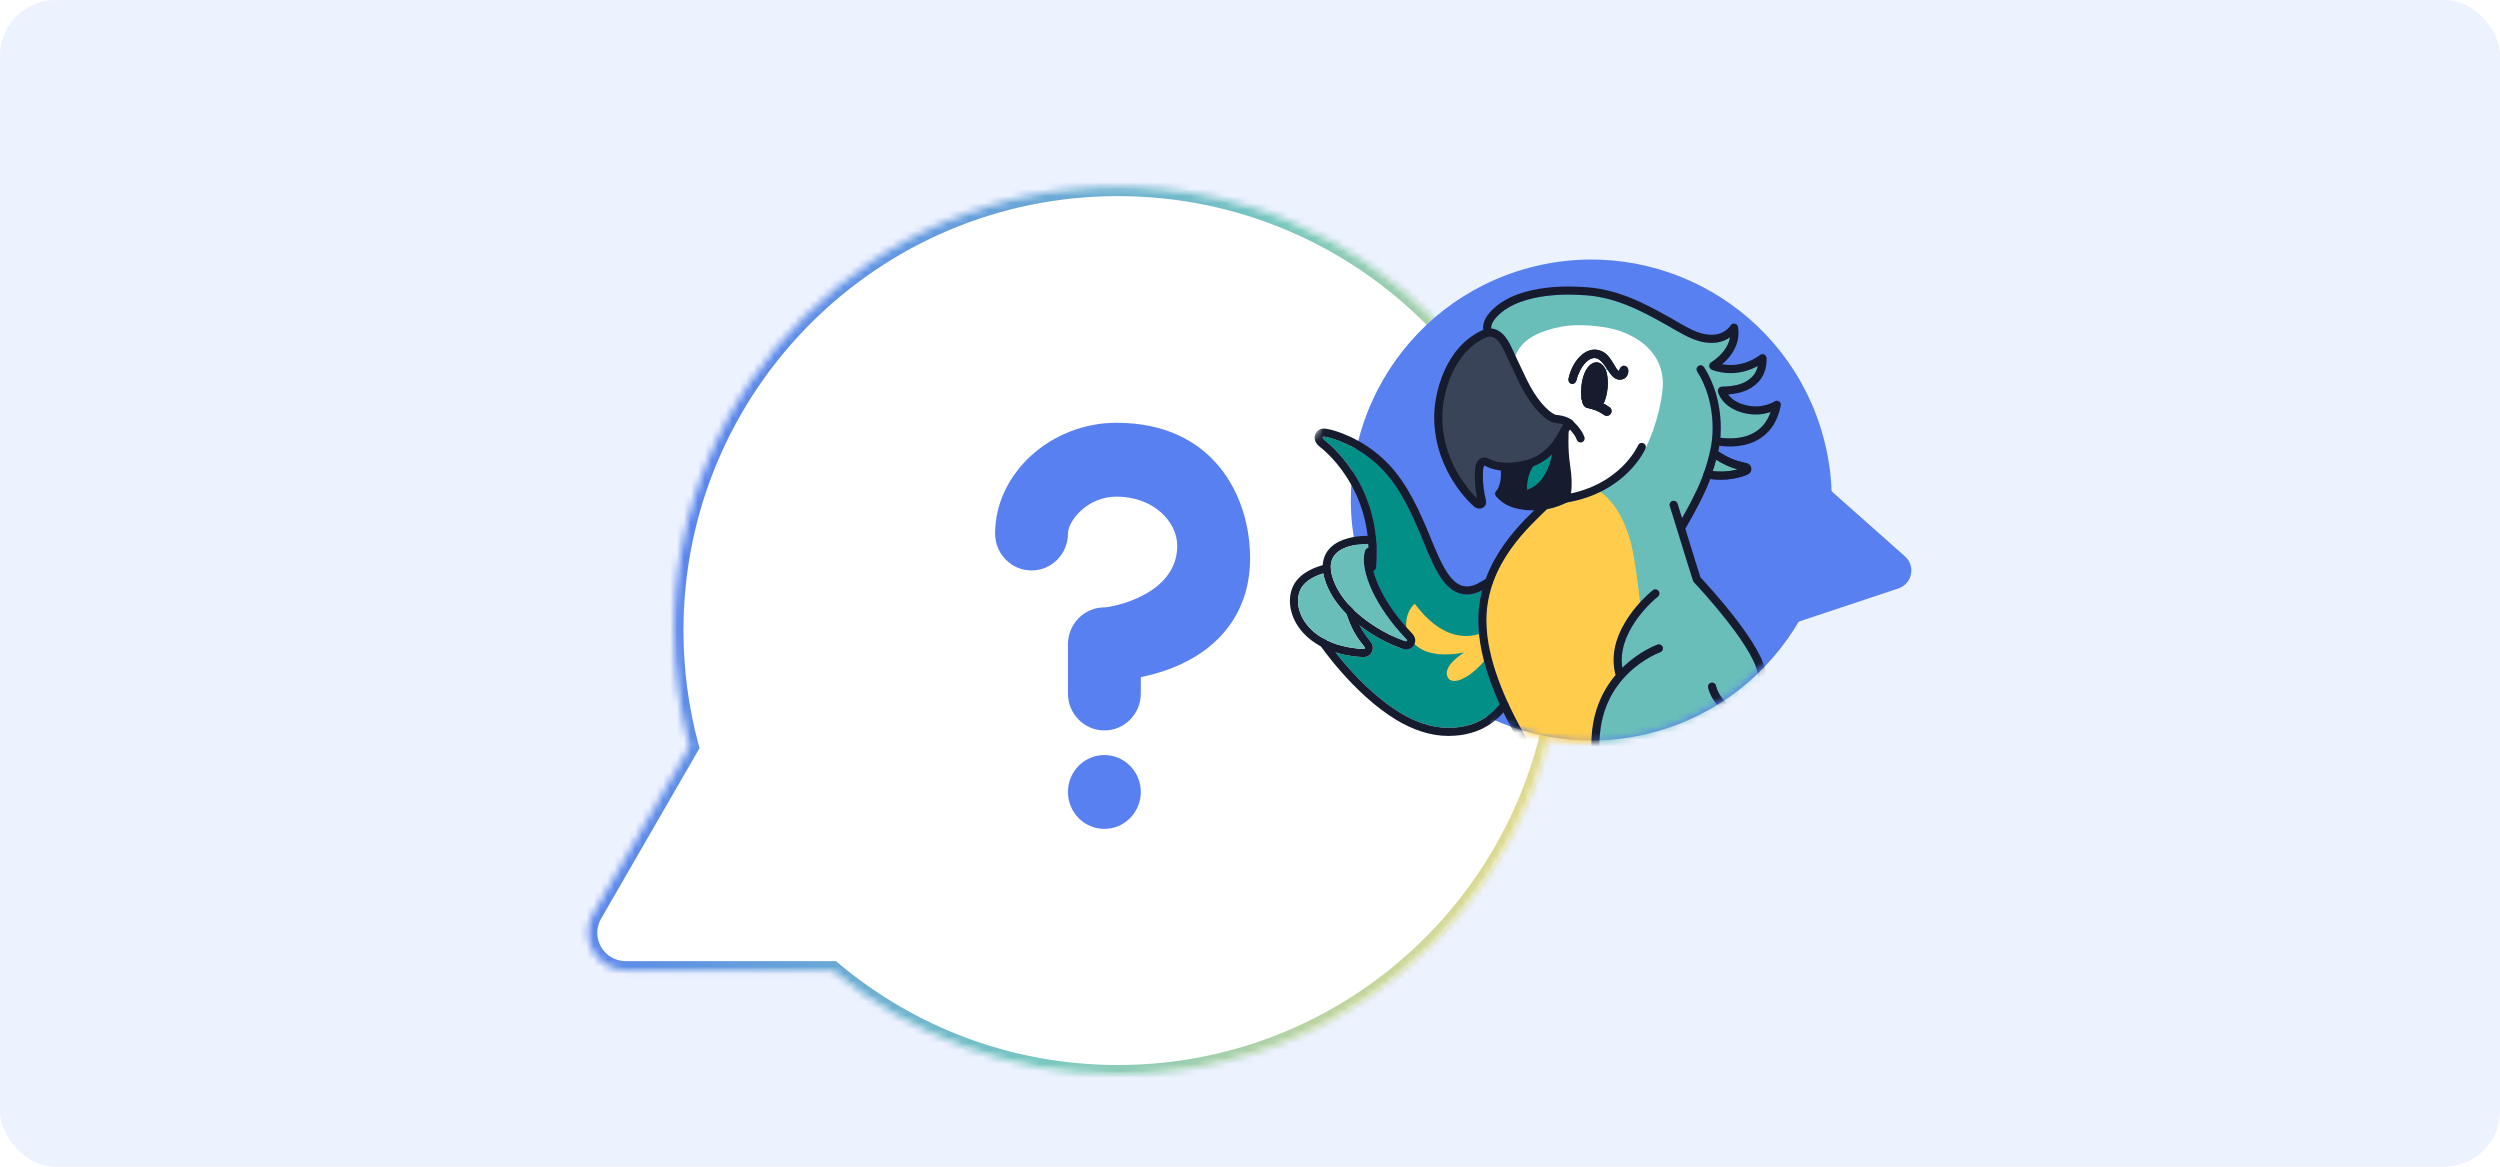 <svg width="360" height="168" viewBox="0 0 360 168" fill="none" xmlns="http://www.w3.org/2000/svg">
<rect width="360" height="168" rx="8" fill="#EDF2FF"/>
<g filter="url(#filter0_d_2613_37001)">
<mask id="path-2-inside-1_2613_37001" fill="white">
<path d="M160.977 24.16C196.278 24.16 224.896 52.778 224.896 88.08C224.896 123.382 196.278 152 160.977 152C145.328 152 130.993 146.376 119.882 137.04H90.094C85.906 137.04 83.289 132.506 85.383 128.88L99.272 104.823C97.827 99.487 97.056 93.873 97.056 88.08C97.056 52.778 125.675 24.16 160.977 24.16Z"/>
</mask>
<path d="M160.977 24.16C196.278 24.16 224.896 52.778 224.896 88.08C224.896 123.382 196.278 152 160.977 152C145.328 152 130.993 146.376 119.882 137.04H90.094C85.906 137.04 83.289 132.506 85.383 128.88L99.272 104.823C97.827 99.487 97.056 93.873 97.056 88.08C97.056 52.778 125.675 24.16 160.977 24.16Z" fill="white"/>
<path d="M160.977 24.16L160.977 22.8H160.977V24.16ZM224.896 88.08H226.256H224.896ZM160.977 152V153.36H160.977L160.977 152ZM119.882 137.04L120.757 135.999L120.377 135.68H119.882V137.04ZM90.094 137.04L90.094 138.4H90.094V137.04ZM85.383 128.88L86.561 129.56L86.561 129.56L85.383 128.88ZM99.272 104.823L100.449 105.503L100.732 105.013L100.584 104.468L99.272 104.823ZM97.056 88.08H95.696H97.056ZM160.977 24.16L160.977 25.52C195.527 25.52 223.536 53.529 223.536 88.08H224.896H226.256C226.256 52.027 197.029 22.8 160.977 22.8L160.977 24.16ZM224.896 88.08H223.536C223.536 122.631 195.527 150.64 160.977 150.64L160.977 152L160.977 153.36C197.03 153.36 226.256 124.133 226.256 88.08H224.896ZM160.977 152V150.64C145.66 150.64 131.632 145.137 120.757 135.999L119.882 137.04L119.007 138.081C130.354 147.615 144.996 153.36 160.977 153.36V152ZM119.882 137.04V135.68H90.094V137.04V138.4H119.882V137.04ZM90.094 137.04L90.094 135.68C86.953 135.68 84.99 132.28 86.561 129.56L85.383 128.88L84.205 128.2C81.588 132.733 84.859 138.399 90.094 138.4L90.094 137.04ZM85.383 128.88L86.561 129.56L100.449 105.503L99.272 104.823L98.094 104.143L84.205 128.2L85.383 128.88ZM99.272 104.823L100.584 104.468C99.171 99.246 98.416 93.752 98.416 88.08H97.056H95.696C95.696 93.995 96.483 99.727 97.959 105.178L99.272 104.823ZM97.056 88.08H98.416C98.416 53.529 126.426 25.52 160.977 25.52V24.16V22.8C124.923 22.8 95.696 52.027 95.696 88.08H97.056Z" fill="url(#paint0_linear_2613_37001)" mask="url(#path-2-inside-1_2613_37001)"/>
<path d="M159.032 102.463C156.135 102.463 153.786 100.083 153.786 97.147V90.058C153.786 87.122 156.135 84.742 159.032 84.742C160.086 84.731 169.523 82.97 169.523 75.881C169.523 72.337 166.026 68.793 160.781 68.793C156.512 68.793 153.786 72.337 153.786 74.109C153.786 77.046 151.438 79.425 148.541 79.425C145.643 79.425 143.295 77.046 143.295 74.109C143.295 65.465 151.303 58.16 160.781 58.16C174.769 58.16 180.015 68.761 180.015 77.653C180.015 84.999 176.033 90.613 168.801 93.461C167.228 94.083 165.671 94.501 164.278 94.784V97.147C164.278 100.083 161.929 102.463 159.032 102.463Z" fill="#5880F1"/>
<path d="M159.029 116.64C161.927 116.64 164.275 114.26 164.275 111.324C164.275 108.387 161.927 106.007 159.029 106.007C156.132 106.007 153.784 108.387 153.784 111.324C153.784 114.26 156.132 116.64 159.029 116.64Z" fill="#5880F1"/>
</g>
<circle cx="229.148" cy="72.004" r="34.622" transform="rotate(-105 229.148 72.004)" fill="#5880F1"/>
<mask id="mask0_2613_37001" style="mask-type:alpha" maskUnits="userSpaceOnUse" x="183" y="37" width="81" height="75">
<path d="M219.78 38.561C238.25 33.612 257.235 44.573 262.184 63.043C267.133 81.512 256.172 100.497 237.702 105.446C229.297 107.698 222.825 107.267 215.578 103.721C215.578 103.721 210.559 114.277 207.418 110.521C205.541 108.276 197.816 111.21 196.538 108.481C195.685 106.658 184.157 92.132 183.618 90.121C181.843 83.495 185.766 72.407 187.698 66.32C191.151 55.44 207.936 41.734 219.78 38.561Z" fill="#5880F1"/>
</mask>
<g mask="url(#mask0_2613_37001)">
<path d="M228.342 118.164L228.737 118.756C228.964 119.097 229.213 119.466 229.483 119.86C229.536 119.935 229.585 120.008 229.636 120.081C230.003 120.616 230.375 121.148 230.742 121.667L231.156 122.246C231.207 122.318 231.261 122.392 231.314 122.465L231.712 123.015C231.849 123.202 231.987 123.392 232.128 123.584C232.627 124.259 233.137 124.938 233.647 125.604C233.691 125.662 233.735 125.721 233.782 125.781C233.914 125.953 234.052 126.13 234.19 126.309C234.29 126.438 234.394 126.57 234.497 126.702L234.864 127.168C234.971 127.303 235.078 127.437 235.186 127.574L235.244 127.645C235.371 127.804 235.5 127.964 235.63 128.126C235.714 128.231 235.802 128.34 235.891 128.447C236.076 128.675 236.265 128.907 236.458 129.138C236.515 129.209 236.578 129.285 236.642 129.363C236.703 129.438 236.764 129.512 236.825 129.584C237.111 129.925 237.396 130.265 237.68 130.599L237.693 130.614C237.821 130.765 237.948 130.914 238.076 131.062L238.077 131.065L238.117 131.11C238.397 131.434 238.674 131.753 238.95 132.065C239.059 132.189 239.167 132.312 239.274 132.431C239.354 132.522 239.434 132.611 239.514 132.702C239.676 132.882 239.835 133.06 239.996 133.237C240.114 133.367 240.233 133.499 240.354 133.629L240.471 133.759C240.552 133.847 240.633 133.936 240.714 134.022C240.909 134.235 241.11 134.449 241.31 134.662L241.324 134.677C241.41 134.769 241.499 134.864 241.59 134.958C241.759 135.138 241.933 135.32 242.107 135.5L242.202 135.598C242.286 135.685 242.37 135.772 242.453 135.857C242.566 135.973 242.682 136.093 242.799 136.212C243.052 136.47 243.308 136.728 243.562 136.981C243.66 137.08 243.759 137.177 243.859 137.276C244.163 137.577 244.486 137.892 244.819 138.21C244.926 138.316 245.039 138.422 245.151 138.527L245.229 138.603C245.313 138.682 245.397 138.761 245.48 138.839L245.604 138.955C245.672 139.019 245.739 139.082 245.807 139.145C246.023 139.347 246.241 139.546 246.458 139.743C246.474 139.76 246.584 139.859 246.584 139.859C246.7 139.964 246.808 140.063 246.916 140.158C247.01 140.244 247.108 140.329 247.203 140.414C247.262 140.468 247.325 140.524 247.389 140.579C247.714 140.865 248.051 141.158 248.388 141.447C248.629 141.654 248.87 141.856 249.109 142.054C249.5 142.38 249.904 142.709 250.345 143.06C250.52 143.199 250.693 143.335 250.863 143.468C250.951 143.537 251.038 143.604 251.124 143.67L251.2 143.73C251.262 143.778 251.323 143.824 251.383 143.87C251.509 143.965 251.637 144.062 251.764 144.158C251.892 144.254 252.02 144.35 252.147 144.444C252.804 144.931 253.47 145.406 254.13 145.854C254.178 145.888 254.236 145.928 254.296 145.968L254.351 146.005C254.431 146.059 254.51 146.111 254.589 146.164C254.825 146.32 255.057 146.472 255.287 146.62C255.352 146.662 255.421 146.707 255.491 146.751C255.607 146.827 255.73 146.903 255.851 146.979L255.886 147C255.947 147.041 256.018 147.085 256.091 147.129C256.211 147.204 256.34 147.283 256.467 147.361C256.593 147.438 256.717 147.511 256.841 147.586C256.973 147.666 257.106 147.744 257.238 147.82C257.343 147.882 257.456 147.947 257.568 148.012L257.601 148.031C257.789 148.138 257.971 148.241 258.149 148.339C258.149 148.339 258.387 148.47 258.485 148.523C258.751 148.667 259.008 148.803 259.26 148.933L260.549 149.597L260.206 148.188C260.201 148.166 260.141 147.933 260.141 147.933C258.048 140.337 255.132 131.894 250.074 121.065L249.825 120.554" stroke="#161C2E" stroke-width="1.167" stroke-linecap="round" stroke-linejoin="round"/>
<path d="M214.549 48.294C214.458 48.294 214.27 48.325 214.135 48.354L214.119 48.357L214.104 48.364C211.83 49.313 210.079 51.157 208.894 53.828C207.885 56.099 207.525 58.509 207.525 60.012C207.525 66.558 211.445 70.788 212.604 71.896L213.004 72.278L212.889 71.737C212.597 70.368 212.494 69.003 212.583 67.673L212.586 67.627C212.587 67.613 212.586 67.604 212.587 67.597L212.588 67.585L212.59 67.572V67.555C212.643 66.817 212.903 66.449 213.157 66.259C213.418 66.065 213.703 66.038 213.837 66.038C213.974 66.038 214.085 66.089 214.292 66.19C214.602 66.341 215.176 66.622 216.107 66.745C217.037 66.867 218.315 66.83 220.033 66.362C222.219 65.767 223.588 63.937 223.874 63.524H223.875V63.523C223.876 63.522 223.877 63.52 223.878 63.518C223.88 63.515 223.882 63.511 223.885 63.506L223.913 63.464L223.956 63.417V63.403C224.003 63.333 224.147 63.113 224.312 62.844C224.496 62.545 224.711 62.18 224.851 61.894L224.883 61.837V61.836C224.935 61.751 225.127 61.439 225.162 61.379L225.164 61.376C225.177 61.352 225.192 61.331 225.208 61.312L225.215 61.304L225.221 61.295C225.235 61.274 225.246 61.259 225.256 61.247L225.403 61.062L225.183 60.98C224.883 60.869 224.448 60.76 223.841 60.719L223.774 60.71C223.754 60.705 223.734 60.699 223.715 60.691C222.655 60.27 221.685 59.321 220.866 58.245C220.05 57.172 219.399 55.99 218.973 55.13C218.549 54.275 216.875 50.691 216.801 50.532C216.36 49.562 215.943 49.001 215.561 48.683C215.171 48.359 214.824 48.294 214.549 48.294Z" fill="#3A4458" stroke="#3A4458" stroke-width="0.341"/>
<path d="M190.843 63.483C191.054 63.641 193.038 65.167 194.904 68.074C196.683 70.843 198.691 75.455 198.166 81.7C198.146 81.94 197.983 82.134 197.768 82.205C198.358 84.622 200.162 87.923 203.302 91.174C203.658 91.542 204.007 92.13 203.642 92.838C203.386 93.334 202.967 93.497 202.526 93.497C202.218 93.497 201.897 93.417 201.616 93.314L201.601 93.308C199.407 92.513 197.356 91.268 195.822 90.105C196.288 91.035 196.726 91.581 197.058 91.995C197.494 92.539 197.87 93.009 197.611 93.75C197.383 94.4 196.804 94.626 196.344 94.626C196.319 94.626 196.294 94.626 196.269 94.623C194.747 94.539 193.446 94.298 192.336 93.958C194.141 96.254 197.583 100.188 201.678 102.664C203.996 104.067 206.368 104.808 208.538 104.808C212.839 104.808 214.902 102.697 215.959 101.444C213.907 96.934 212.871 92.873 212.871 89.324C212.871 87.796 213.076 86.359 213.429 85.016C212.829 85.331 212.102 85.616 211.25 85.616C208.09 85.616 206.551 81.857 204.923 77.877C203.402 74.16 201.692 70.302 199.01 67.544C195.372 63.802 191.205 62.978 191.164 62.971C191.117 62.963 191.066 62.952 191.01 62.94C190.534 62.841 190.513 62.894 190.487 62.954C190.444 63.061 190.488 63.187 190.843 63.483Z" fill="#018F88"/>
<path d="M239.078 93.918C238.833 94.011 236.62 94.878 234.505 96.922C231.654 99.681 230.249 103.242 230.331 107.504C230.331 107.53 230.331 107.565 230.332 107.607C230.337 110.235 231.365 112.79 233.224 114.802C234.217 115.875 235.459 116.817 236.916 117.6C237.324 117.818 237.753 118.027 238.194 118.219C238.204 118.222 238.213 118.227 238.221 118.232C238.227 118.234 238.233 118.237 238.239 118.24C242.034 120.115 246.821 120.262 248.201 120.262H248.213C248.293 120.263 256.119 120.394 260.948 116.181C261.064 116.081 261.158 115.881 261.164 115.796C261.109 115.711 260.905 115.745 260.816 115.764C260.799 115.768 260.787 115.77 260.781 115.771C259.245 116.05 257.606 116.192 255.909 116.192C253.417 116.192 250.838 115.885 248.241 115.279L248.164 115.26C246.997 115.412 245.688 115.503 244.184 115.503C239.943 115.503 236.705 114.401 236.087 114.176C235.789 114.071 235.628 113.748 235.725 113.446C235.824 113.139 236.153 112.971 236.46 113.07C236.462 113.071 236.474 113.074 236.493 113.081C236.844 113.21 240.05 114.336 244.184 114.336C248.041 114.336 250.564 113.712 252.716 113.037C257.365 111.579 258.313 108.412 258.395 106.334C258.277 106.519 258.154 106.698 258.028 106.867C257.484 107.596 256.957 108.154 256.415 108.574C254.674 109.923 252.411 110.607 249.689 110.607C248.978 110.607 247.485 110.547 245.471 110.144C245.155 110.081 244.95 109.774 245.013 109.458C245.076 109.141 245.384 108.936 245.7 109C247.616 109.383 249.021 109.44 249.689 109.44C252.146 109.44 254.169 108.838 255.701 107.652C256.157 107.298 256.613 106.813 257.092 106.169C257.249 105.96 257.4 105.731 257.543 105.492C257.774 105.1 257.976 104.687 258.144 104.264C258.175 104.184 258.206 104.103 258.235 104.024C258.237 104.019 258.238 104.015 258.241 104.01L258.267 103.935C258.27 103.927 258.273 103.919 258.276 103.911C258.309 103.816 258.341 103.719 258.371 103.627C258.389 103.568 258.378 103.5 258.342 103.451C258.305 103.401 258.244 103.369 258.182 103.369C258.157 103.369 258.145 103.372 258.145 103.372L258.112 103.381C258.082 103.39 258.054 103.397 258.024 103.405C257.068 103.656 255.758 103.8 254.133 103.831H254.121C253.886 103.836 253.645 103.838 253.396 103.838C252.365 103.838 251.409 103.715 250.559 103.471C249.313 103.118 248.269 102.515 247.462 101.682C247.385 101.604 247.314 101.526 247.246 101.449C247.036 101.206 246.843 100.945 246.673 100.672C246.601 100.557 246.532 100.439 246.466 100.317C246.11 99.65 245.988 99.112 245.964 99.001C245.899 98.696 246.086 98.392 246.39 98.315C246.702 98.234 247.021 98.422 247.1 98.735C247.102 98.744 247.106 98.756 247.107 98.764C247.116 98.81 247.206 99.225 247.494 99.765C247.547 99.862 247.603 99.96 247.663 100.055C247.8 100.275 247.958 100.488 248.126 100.683C248.176 100.741 248.233 100.802 248.296 100.866C248.895 101.483 249.658 101.949 250.567 102.252L250.647 102.196C250.794 102.094 250.934 101.985 251.064 101.877C252.03 101.071 253.181 99.658 253.181 97.5C253.181 94.472 247.366 87.493 243.929 83.847C243.873 83.786 243.83 83.715 243.802 83.637C243.58 82.993 242.554 79.668 241.805 77.239L241.494 76.228C240.951 74.466 240.619 73.401 240.451 72.873C240.353 72.566 240.523 72.237 240.829 72.14C241.136 72.042 241.466 72.212 241.562 72.518C241.686 72.907 241.897 73.583 242.215 74.609L242.334 74.401C242.788 73.61 244.332 70.861 245.122 68.743C245.198 68.542 245.269 68.343 245.338 68.149C245.344 68.133 245.348 68.116 245.355 68.101C245.431 67.881 245.503 67.667 245.571 67.459C245.656 67.191 245.74 66.927 245.82 66.657C245.932 66.282 246.034 65.897 246.126 65.51C246.417 64.274 246.486 63.67 246.512 63.442C246.513 63.433 246.514 63.424 246.515 63.416C246.534 63.291 247.287 58.037 244.395 53.5C244.222 53.228 244.301 52.868 244.573 52.694C244.845 52.521 245.206 52.6 245.38 52.872C247.988 56.965 247.873 61.463 247.734 63.03C248.729 63.173 251.004 63.326 252.81 62.169C253.802 61.535 254.526 60.584 254.971 59.334C254.115 59.621 252.863 59.85 251.389 59.537C248.902 59.01 247.681 57.539 247.392 56.438C247.388 56.426 247.386 56.414 247.384 56.403C247.349 56.23 247.389 56.051 247.493 55.913C247.51 55.892 247.527 55.872 247.546 55.852C247.658 55.741 247.813 55.677 247.962 55.677C250.221 55.633 251.472 55.198 252.423 54.128C252.819 53.684 253.02 53.161 253.122 52.71C251.899 53.371 249.71 54.174 247.095 53.44C246.885 53.381 246.682 53.315 246.52 53.251C246.509 53.247 246.498 53.242 246.487 53.236C246.298 53.151 246.168 52.981 246.135 52.786C246.129 52.752 246.127 52.718 246.127 52.684C246.127 52.485 246.225 52.296 246.392 52.183C246.404 52.173 246.423 52.162 246.446 52.147C248.318 50.932 248.949 49.577 249.12 48.551C248.512 48.978 247.644 49.374 246.508 49.374C244.469 49.374 242.9 48.47 240.912 47.327C240.553 47.12 240.181 46.905 239.788 46.687C236.538 44.876 232.494 42.621 227.656 42.482C227.63 42.482 227.58 42.479 227.507 42.475C225.73 42.37 224.016 42.428 222.412 42.65C219.376 43.069 217.108 44.022 215.673 45.479C214.802 46.363 214.715 46.901 214.736 47.271C214.737 47.281 214.737 47.293 214.737 47.303C216.301 47.419 217.178 48.955 217.704 50.115C217.722 50.152 219.446 53.843 219.864 54.687C221.171 57.326 222.674 59.156 224.001 59.731C225.546 59.854 226.23 60.382 226.397 60.534L226.4 60.538C226.4 60.538 226.407 60.542 226.411 60.546C226.551 60.669 227.782 61.789 228.16 62.952C228.26 63.259 228.092 63.588 227.787 63.687C227.48 63.788 227.151 63.62 227.051 63.314C226.888 62.812 226.43 62.239 226.058 61.839L226.033 61.869C226 61.92 225.924 62.059 225.885 62.132C225.861 62.657 225.775 64.957 226.087 66.912C226.406 68.905 226.345 70.243 226.222 71.052C233.165 69.556 235.614 64.702 235.879 64.132C235.896 64.094 235.909 64.073 235.912 64.068C235.941 64.02 235.975 63.977 236.014 63.938C236.248 63.715 236.618 63.725 236.839 63.958C237.018 64.146 237.047 64.42 236.932 64.636C236.676 65.179 234.909 68.643 230.424 70.837C229.08 71.494 227.493 72.038 225.628 72.354H225.625C224.36 72.99 223.202 73.247 222.748 73.329C222.555 73.522 222.338 73.733 222.11 73.953H222.109C219.288 76.692 214.039 81.787 214.039 89.324C214.039 90.401 214.144 91.504 214.333 92.617C214.537 93.823 214.841 95.04 215.219 96.25C218.116 105.543 225.354 114.453 225.445 114.564C225.458 114.58 225.471 114.596 225.482 114.614H231.551C230.01 112.564 229.17 110.118 229.165 107.609C229.164 107.575 229.164 107.547 229.164 107.527C229.088 103.533 230.293 99.986 232.667 97.18C232.634 97.128 232.609 97.07 232.594 97.005C232.58 96.947 232.566 96.888 232.554 96.829C232.359 95.941 232.311 95.037 232.41 94.119C232.57 92.622 233.119 91.092 234.052 89.543C234.624 88.598 235.325 87.67 236.134 86.782C236.178 86.735 236.222 86.688 236.265 86.641C237.252 85.582 238.009 84.995 238.017 84.99C238.271 84.793 238.637 84.84 238.834 85.094C239.031 85.349 238.984 85.715 238.73 85.914C238.723 85.918 238.027 86.462 237.119 87.437C236.307 88.308 235.612 89.22 235.051 90.147C233.797 92.228 233.315 94.248 233.615 96.162C233.64 96.135 233.667 96.109 233.694 96.083C235.93 93.921 238.229 92.991 238.668 92.826L238.701 92.817C238.998 92.727 239.313 92.887 239.419 93.179C239.524 93.473 239.378 93.797 239.088 93.915L239.078 93.92V93.918Z" fill="#69BEBA"/>
<path d="M218.102 52.323V52.325C218.209 52.553 218.321 52.791 218.435 53.03C218.47 53.104 218.505 53.178 218.54 53.252C218.577 53.334 218.616 53.414 218.653 53.493C218.701 53.594 218.747 53.693 218.793 53.789C218.826 53.858 218.857 53.924 218.889 53.991C218.972 54.167 219.05 54.33 219.119 54.474C219.127 54.491 219.135 54.509 219.143 54.525C219.156 54.551 219.168 54.576 219.179 54.601C219.198 54.638 219.215 54.675 219.232 54.708C219.278 54.806 219.318 54.887 219.347 54.946C219.348 54.949 219.35 54.951 219.351 54.953C220.015 56.293 220.765 57.494 221.551 58.434C221.975 58.942 222.411 59.373 222.848 59.708H222.85C223.19 59.971 223.533 60.172 223.872 60.307C225.477 60.414 226.019 60.974 226.019 60.974C226.016 60.98 225.45 61.708 225.375 61.831C225.359 61.859 225.305 61.951 225.239 62.068C225.208 62.944 225.241 65.278 225.517 67.004C225.578 67.386 225.625 67.742 225.659 68.073C225.933 70.704 225.447 71.794 225.447 71.794C233.792 70.418 236.422 64.362 236.423 64.361L236.792 64.893C238.79 60.943 239.518 56.644 239.451 54.987C239.238 49.79 234.365 47.774 231.702 47.247C229.358 46.784 226.774 46.697 224.961 47.021C221.811 47.584 219.688 48.706 218.652 50.36C218.362 50.821 218.172 51.295 218.054 51.767C218.02 51.902 218.04 52.091 218.102 52.323Z" fill="white"/>
<path d="M232.147 52.934C232.147 52.934 232.134 52.94 232.125 52.944C232.154 52.939 232.166 52.933 232.147 52.934Z" fill="#69BEBA" stroke="#69BEBA" stroke-width="0.467" stroke-miterlimit="10"/>
<path d="M214.043 89.324C214.043 90.393 214.147 91.486 214.332 92.592C214.332 92.601 214.332 92.609 214.337 92.617C214.509 93.85 214.805 95.066 215.223 96.25C218.122 105.545 225.359 114.453 225.45 114.564C225.463 114.58 225.475 114.596 225.486 114.614H231.556C230.014 112.564 229.174 110.118 229.169 107.609C229.168 107.575 229.168 107.547 229.168 107.527C229.092 103.533 230.298 99.986 232.671 97.18C232.639 97.128 232.613 97.07 232.598 97.005C232.584 96.947 232.57 96.888 232.558 96.829C232.363 95.941 232.315 95.037 232.415 94.119C232.575 92.622 233.123 91.092 234.057 89.543C234.629 88.598 235.329 87.67 236.139 86.782C235.764 83.245 235.251 79.658 234.741 77.861C233.817 74.6 232.368 72.241 230.428 70.837C229.084 71.494 227.497 72.038 225.632 72.354H225.629C224.364 72.99 223.207 73.247 222.753 73.329C222.559 73.522 222.342 73.733 222.114 73.953L222.112 73.955C219.291 76.693 214.043 81.788 214.043 89.324Z" fill="#FFCC4C"/>
<path d="M214.045 89.324C214.045 90.393 214.149 91.486 214.334 92.592C214.334 92.601 214.334 92.609 214.339 92.617C214.511 93.85 214.807 95.066 215.225 96.25C218.124 105.545 225.361 114.453 225.452 114.564C225.464 114.58 225.477 114.596 225.488 114.614H231.558C230.016 112.564 229.176 110.118 229.171 107.609C229.17 107.575 229.17 107.547 229.17 107.527C229.094 103.533 230.3 99.986 232.673 97.18C232.641 97.128 232.615 97.07 232.6 97.005C232.586 96.947 232.572 96.888 232.56 96.829C232.365 95.941 232.317 95.037 232.417 94.119C232.576 92.622 233.125 91.092 234.059 89.543C234.63 88.598 235.331 87.67 236.141 86.782C235.766 83.245 235.253 79.658 234.743 77.861C233.819 74.6 232.37 72.241 230.43 70.837C229.086 71.494 227.499 72.038 225.634 72.354H225.631C224.366 72.99 223.209 73.247 222.755 73.329C222.561 73.522 222.344 73.733 222.116 73.953L222.114 73.955C219.293 76.693 214.045 81.788 214.045 89.324Z" fill="#FFCC4C"/>
<path fill-rule="evenodd" clip-rule="evenodd" d="M217.348 88.367C217.348 88.367 210.88 96.477 203.726 86.943C203.726 86.943 202.565 87.778 202.482 89.8C202.394 91.945 204.249 95.223 210.84 93.96C210.84 93.96 207.446 95.978 208.545 97.649C209.643 99.32 215.092 95.873 217.346 88.365L217.348 88.367Z" fill="#FFCC4C"/>
<path d="M227.908 58.089C228.005 58.428 228.284 58.681 228.629 58.746C229.231 58.861 229.853 59.071 230.53 59.459C230.686 59.548 230.838 59.646 230.99 59.753C231.085 59.821 231.191 59.861 231.297 59.875C231.539 59.906 231.788 59.808 231.939 59.595C232.158 59.289 232.087 58.864 231.781 58.645C231.616 58.526 231.446 58.417 231.277 58.317C230.869 58.074 230.452 57.885 230.043 57.737C229.437 57.519 228.845 57.39 228.305 57.32C228.207 57.307 227.683 57.048 227.728 57.309C227.782 57.612 227.846 57.877 227.907 58.089H227.908Z" fill="#161C2E"/>
<path d="M227.724 55.592C227.667 56.123 227.664 56.626 227.709 57.084C227.776 57.847 228.165 58.68 228.562 58.731C228.958 58.782 229.184 58.84 229.639 59.017C229.947 59.136 230.717 58.464 230.995 57.935C231.238 57.369 231.407 56.69 231.484 55.973C231.576 55.108 231.525 54.318 231.358 53.678C230.675 51.201 228.138 51.742 227.723 55.592H227.724Z" fill="#161C2E"/>
<path d="M230.212 50.426C231.109 50.678 231.558 51.09 232.288 52.284C232.76 53.057 232.871 53.331 233.158 53.434C233.177 53.063 233.539 52.623 233.884 52.669C234.516 52.753 234.635 53.499 234.293 54.118C234.008 54.631 233.29 54.785 232.837 54.6C232.498 54.49 232.226 54.237 232.005 53.967C231.899 53.837 231.807 53.706 231.724 53.583C231.297 52.949 230.71 51.987 230.122 51.685C228.921 51.072 227.502 52.786 227.017 54.719C226.792 55.62 225.699 55.369 225.882 54.462C226.462 51.828 228.417 49.921 230.212 50.426Z" fill="#161C2E"/>
<path d="M223.649 63.322L223.65 63.321C223.632 63.398 223.631 63.398 223.649 63.322Z" fill="#161C2E" stroke="#161C2E" stroke-width="0.467" stroke-miterlimit="10"/>
<path d="M217.667 70.593C217.891 70.618 218.151 70.634 218.438 70.628C218.342 69.719 218.571 68.678 218.967 67.744C218.869 67.758 218.77 67.769 218.669 67.778C218.363 67.807 218.079 67.826 217.815 67.838C217.899 68.846 217.866 69.7 217.717 70.388C217.701 70.46 217.684 70.528 217.667 70.592V70.593Z" fill="#161C2E" stroke="#161C2E" stroke-width="0.467" stroke-miterlimit="10"/>
<path d="M219.778 70.419C220.142 70.311 220.51 70.148 220.868 69.915C222.046 69.145 222.84 67.766 223.234 65.806C222.477 66.468 221.639 66.972 220.733 67.309C220.733 67.309 219.724 68.527 219.776 70.42L219.778 70.419Z" fill="#018F88" stroke="#018F88" stroke-width="0.35" stroke-miterlimit="10"/>
<path d="M223.425 60.952C221.32 59.791 219.963 57.759 218.525 54.856C218.099 53.998 217.666 53.063 217.206 52.052C217.075 51.766 216.941 51.474 216.807 51.176L216.584 50.687C215.65 48.633 214.709 48.473 214.139 48.626C214.134 48.627 214.132 48.627 214.129 48.628C212.195 48.582 207.682 53.392 207.682 59.735C207.682 66.904 212.089 71.196 212.646 71.581C212.217 69.721 212.234 68.018 212.345 67.273C212.44 66.645 212.685 66.208 213.054 66.01C213.379 65.836 213.65 65.773 213.885 65.773C214.221 65.773 214.485 65.903 214.728 66.024C214.958 66.138 215.264 66.29 215.801 66.389C215.967 66.421 216.156 66.446 216.37 66.465C216.523 66.478 216.689 66.487 216.871 66.492C217.1 66.498 217.352 66.496 217.632 66.484C217.909 66.473 218.212 66.453 218.545 66.422C219.001 66.38 219.441 66.295 219.862 66.169C220.491 65.982 221.082 65.702 221.634 65.329C222.382 64.828 223.054 64.158 223.652 63.321C223.653 63.321 223.653 63.32 223.653 63.32C223.701 63.252 223.749 63.182 223.796 63.113C224.097 62.669 224.344 62.227 224.542 61.824C224.542 61.824 224.777 61.325 224.811 61.245C224.811 61.245 224.459 61.003 223.428 60.952H223.425Z" fill="#3A4458" stroke="#3A4458" stroke-width="0.467" stroke-miterlimit="10"/>
<path d="M245.895 68.32C245.895 68.32 248.737 68.924 251.39 67.797C251.693 67.669 251.67 67.327 251.305 67.251C250.562 67.097 249.769 66.895 249.042 66.571C247.77 66.003 246.831 65.302 246.831 65.302" fill="#69BEBA"/>
<path d="M245.895 68.32C245.895 68.32 248.737 68.924 251.39 67.797C251.693 67.669 251.67 67.327 251.305 67.251C250.562 67.097 249.769 66.895 249.042 66.571C247.77 66.003 246.831 65.302 246.831 65.302" stroke="#161C2E" stroke-width="1.167" stroke-linecap="round" stroke-linejoin="round"/>
<path d="M191.029 81.853C190.471 81.969 188.251 82.512 187.097 84.051C184.942 86.922 187.125 93.533 196.303 94.042C196.356 94.046 196.879 94.077 197.061 93.559C197.429 92.51 195.697 92.467 194.283 87.726" stroke="#161C2E" stroke-width="1.167" stroke-linecap="round" stroke-linejoin="round"/>
<path d="M203.125 92.57C203.358 92.12 203.087 91.787 202.885 91.578C198.609 87.152 196.346 82.067 197.116 79.472C197.12 79.459 197.134 79.455 197.134 79.455C197.457 79.4 197.637 79.125 197.631 78.797L197.56 77.756C197.352 77.748 191.041 77.336 191.041 81.697C191.041 82.957 191.842 85.78 194.837 88.526C196.486 90.039 199.111 91.782 201.802 92.757C202.102 92.865 202.83 93.141 203.125 92.568V92.57Z" stroke="#161C2E" stroke-width="1.167" stroke-linecap="round" stroke-linejoin="round"/>
<path d="M214.363 83.806C213.702 84.127 212.63 85.032 211.248 85.032C208.541 85.032 207.089 81.633 205.462 77.655C204.031 74.16 202.253 70.043 199.427 67.137C195.843 63.45 191.695 62.472 191.264 62.395C190.906 62.332 190.205 62.096 189.946 62.732C189.719 63.291 190.194 63.702 190.481 63.94C190.481 63.94 198.574 69.861 197.585 81.65" stroke="#161C2E" stroke-width="1.167" stroke-linecap="round" stroke-linejoin="round"/>
<path d="M216.641 101.53C215.598 102.793 213.45 105.391 208.533 105.391C206.101 105.391 203.615 104.522 201.371 103.165C195.258 99.467 190.537 92.526 190.537 92.526" stroke="#161C2E" stroke-width="1.167" stroke-linecap="round" stroke-linejoin="round"/>
<path d="M236.417 64.36C236.417 64.36 236.415 64.363 236.415 64.364C236.392 64.403 233.786 70.417 225.441 71.793C225.441 71.793 226.056 70.412 225.511 67.004C225.142 64.699 225.309 61.987 225.309 61.987L225.348 61.903C225.356 61.885 225.522 61.569 225.574 61.507L226.024 60.982C226.024 60.982 227.265 62.086 227.606 63.133M238.373 85.451C238.343 85.475 237.618 86.045 236.693 87.038C235.854 87.939 235.133 88.883 234.552 89.845C233.09 92.27 232.622 94.632 233.161 96.868M222.468 72.785C220.079 75.193 213.456 80.746 213.456 89.325C213.456 100.868 224.995 114.934 224.994 114.934M238.877 93.371C238.595 93.477 229.543 96.825 229.748 107.515C229.757 107.994 229.603 111.744 232.796 115.197M248.26 114.683L248.375 114.71C250.926 115.305 253.461 115.608 255.909 115.608C257.57 115.608 259.173 115.47 260.678 115.197C260.73 115.187 261.477 114.987 261.715 115.598C261.84 115.917 261.586 116.4 261.332 116.621C256.269 121.038 248.201 120.845 248.201 120.845C247.074 120.845 241.971 120.744 237.962 118.754M258.786 104.217C258.786 104.217 260.616 111.172 252.891 113.593C250.78 114.255 248.173 114.919 244.184 114.919C239.695 114.919 236.317 113.636 236.281 113.625M258.786 104.217L258.826 104.109V104.106C258.862 104.005 258.896 103.902 258.928 103.799C259.002 103.563 258.959 103.302 258.812 103.104C258.665 102.904 258.43 102.785 258.183 102.785C258.114 102.785 258.045 102.793 257.978 102.812L257.967 102.816C257.938 102.824 257.91 102.832 257.88 102.839C256.965 103.081 255.704 103.217 254.121 103.247H254.114C253.882 103.252 253.643 103.254 253.397 103.254C252.421 103.254 251.52 103.139 250.718 102.909C249.572 102.585 248.616 102.034 247.878 101.272C247.81 101.203 247.746 101.134 247.687 101.067C247.495 100.845 247.32 100.606 247.168 100.364C247.106 100.264 247.043 100.157 246.981 100.043C246.632 99.387 246.536 98.879 246.536 98.879M258.786 104.217C258.753 104.306 258.721 104.393 258.686 104.481C258.506 104.934 258.291 105.371 258.046 105.788C257.894 106.043 257.731 106.289 257.561 106.518C257.13 107.095 256.636 107.665 256.059 108.113C254.422 109.38 252.279 110.023 249.689 110.023C249.142 110.023 247.659 109.986 245.586 109.572M250.708 102.867L250.983 102.673C251.141 102.562 251.295 102.445 251.438 102.324C252.5 101.439 253.765 99.883 253.765 97.5C253.765 93.556 245.33 84.481 244.354 83.446C244.136 82.815 243.118 79.516 242.363 77.067C242.258 76.725 242.153 76.387 242.052 76.056C241.6 74.592 241.202 73.307 241.007 72.695M214.154 47.304C214.112 46.577 214.451 45.887 215.258 45.069C219.095 41.172 227.255 41.888 227.673 41.899C232.605 42.041 236.658 44.273 240.072 46.177C242.586 47.578 244.274 48.79 246.509 48.79C248.744 48.79 249.699 47.178 249.699 47.178C250.274 50.552 246.859 52.564 246.718 52.667C246.714 52.669 246.708 52.675 246.711 52.689C246.711 52.692 246.715 52.699 246.728 52.705C246.728 52.705 246.921 52.784 247.253 52.878C250.978 53.923 253.798 51.581 253.798 51.581C253.798 51.581 253.966 53.271 252.86 54.515C251.753 55.759 250.184 56.217 247.974 56.26C247.967 56.26 247.96 56.263 247.959 56.265C247.956 56.269 247.953 56.276 247.956 56.288C247.977 56.367 248.47 58.322 251.511 58.966C254.045 59.503 255.857 58.292 255.858 58.291C254.464 65.302 247.092 63.507 247.092 63.507M247.092 63.507C247.092 63.507 247.96 58.007 244.888 53.186M247.092 63.507C247.061 63.785 246.986 64.407 246.694 65.644C246.601 66.04 246.495 66.438 246.379 66.824C246.301 67.09 246.219 67.348 246.127 67.636C245.989 68.062 245.835 68.502 245.67 68.947C244.863 71.106 243.3 73.889 242.841 74.691L242.073 76.03" stroke="#161C2E" stroke-width="1.167" stroke-linecap="round" stroke-linejoin="round"/>
<path d="M216.659 67.306C216.986 69.989 215.91 71.088 215.91 71.088C215.91 71.088 218.895 72.134 221.317 70.428C224.211 68.387 224.246 63.706 224.246 63.705" stroke="#161C2E" stroke-width="1.167" stroke-linecap="round" stroke-linejoin="round"/>
<path d="M215.911 71.087C217.738 73.57 222.469 72.785 222.469 72.785C222.469 72.785 223.885 72.594 225.441 71.795" stroke="#161C2E" stroke-width="1.167" stroke-linecap="round" stroke-linejoin="round"/>
<path d="M226.01 60.975C226.01 60.975 225.466 60.414 223.861 60.307C222.278 59.678 220.641 57.581 219.337 54.947C218.911 54.087 217.172 50.363 217.172 50.363C216.421 48.711 215.6 47.881 214.542 47.881C214.343 47.881 213.986 47.962 213.986 47.964L213.981 47.966C208.559 50.197 207.106 56.907 207.106 60.014C207.106 67.768 212.511 72.391 212.662 72.513C213.004 72.791 213.521 72.631 213.414 72.204C212.792 69.725 212.982 67.87 212.994 67.613C213.004 67.511 213.031 66.453 213.829 66.453C214.116 66.453 215.779 67.947 220.134 66.763C222.786 66.042 224.276 63.659 224.277 63.659C224.334 63.577 224.926 62.668 225.215 62.077C225.215 62.077 225.511 61.591 225.517 61.58" stroke="#161C2E" stroke-width="1.167" stroke-linecap="round" stroke-linejoin="round"/>
<path d="M227.908 58.089C228.005 58.428 228.284 58.681 228.629 58.746C229.231 58.861 229.853 59.071 230.53 59.459C230.686 59.548 230.838 59.646 230.99 59.753C231.085 59.821 231.191 59.861 231.297 59.875C231.539 59.906 231.788 59.808 231.939 59.595C232.158 59.289 232.087 58.864 231.781 58.645C231.616 58.526 231.446 58.417 231.277 58.317C230.869 58.074 230.452 57.885 230.043 57.737C229.437 57.519 228.845 57.39 228.305 57.32C228.207 57.307 227.683 57.048 227.728 57.309C227.782 57.612 227.846 57.877 227.907 58.089H227.908Z" fill="#161C2E"/>
<path d="M227.724 55.592C227.667 56.123 227.664 56.626 227.709 57.084C227.776 57.847 228.165 58.68 228.562 58.731C228.958 58.782 229.184 58.84 229.639 59.017C229.947 59.136 230.717 58.464 230.995 57.935C231.238 57.369 231.407 56.69 231.484 55.973C231.576 55.108 231.525 54.318 231.358 53.678C230.675 51.201 228.138 51.742 227.723 55.592H227.724Z" fill="#161C2E"/>
<path d="M230.212 50.426C231.109 50.678 231.558 51.09 232.288 52.284C232.76 53.057 232.871 53.331 233.158 53.434C233.177 53.063 233.539 52.623 233.884 52.669C234.516 52.753 234.635 53.499 234.293 54.118C234.008 54.631 233.29 54.785 232.837 54.6C232.498 54.49 232.226 54.237 232.005 53.967C231.899 53.837 231.807 53.706 231.724 53.583C231.297 52.949 230.71 51.987 230.122 51.685C228.921 51.072 227.502 52.786 227.017 54.719C226.792 55.62 225.699 55.369 225.882 54.462C226.462 51.828 228.417 49.921 230.212 50.426Z" fill="#161C2E"/>
<path d="M246.677 67.843C247.447 67.922 248.801 67.97 250.207 67.59C249.755 67.467 249.275 67.311 248.809 67.103C248.123 66.795 247.531 66.453 247.156 66.218C247.09 66.478 247.019 66.736 246.943 66.989C246.86 67.269 246.775 67.538 246.686 67.816C246.684 67.825 246.68 67.833 246.677 67.843Z" fill="#69BEBA"/>
<path d="M246.284 68.973C246.635 69.02 247.149 69.068 247.76 69.068C248.849 69.068 250.252 68.916 251.622 68.335C252 68.175 252.221 67.828 252.183 67.453C252.146 67.071 251.85 66.767 251.428 66.68C250.813 66.552 250.013 66.362 249.284 66.038C248.465 65.672 247.785 65.245 247.437 65.01C247.399 65.193 247.354 65.396 247.303 65.62C247.291 65.672 247.278 65.725 247.265 65.779C247.23 65.926 247.194 66.073 247.156 66.219C247.53 66.454 248.122 66.796 248.808 67.104C249.274 67.311 249.755 67.468 250.206 67.59C248.8 67.971 247.446 67.923 246.676 67.844C246.617 68.028 246.554 68.217 246.486 68.409C246.422 68.594 246.355 68.782 246.284 68.973Z" fill="#161C2E"/>
<path d="M187.423 88.71C188.033 90.023 190.127 93.115 196.338 93.459C196.476 93.466 196.498 93.403 196.512 93.365C196.547 93.264 196.557 93.234 196.15 92.725C195.609 92.049 194.71 90.927 193.893 88.431C191.796 86.319 190.817 84.131 190.542 82.58C189.718 82.824 188.342 83.365 187.565 84.4C186.759 85.474 186.703 87.165 187.423 88.71Z" fill="#69BEBA"/>
<path d="M191.624 81.699C191.624 82.757 192.297 85.211 194.815 87.703C194.95 87.836 195.091 87.969 195.231 88.098C196.679 89.425 199.217 91.203 202.001 92.211L202.017 92.217C202.442 92.371 202.561 92.345 202.591 92.328C202.591 92.328 202.597 92.322 202.607 92.303C202.642 92.236 202.666 92.191 202.466 91.985C198.179 87.546 195.694 82.215 196.557 79.307C196.624 79.084 196.814 78.919 197.037 78.881C197.042 78.871 197.048 78.851 197.049 78.82L197.015 78.329C195.941 78.329 193.678 78.48 192.451 79.648C191.894 80.176 191.624 80.847 191.624 81.699Z" fill="#69BEBA"/>
<path d="M223.479 65.362L223.512 65.333L223.481 65.485C223.471 65.494 223.46 65.503 223.45 65.514C223.46 65.463 223.47 65.412 223.479 65.362Z" fill="#018F88"/>
<path d="M219.602 70.422L219.607 70.606C220.07 70.471 220.538 70.264 220.982 69.951C222.499 68.881 223.159 66.948 223.445 65.514C222.742 66.164 221.772 66.859 220.558 67.246V67.248C220.363 67.505 219.553 68.682 219.602 70.422Z" fill="#018F88"/>
<path d="M223.74 63.42C223.765 63.386 223.78 63.362 223.787 63.351C223.768 63.373 223.754 63.397 223.74 63.42Z" fill="#161C2E"/>
<path d="M223.448 65.514C223.458 65.503 223.469 65.494 223.479 65.485L223.51 65.333L223.477 65.361C223.468 65.412 223.458 65.463 223.448 65.514Z" fill="#161C2E"/>
<path d="M223.479 65.362L223.512 65.333L223.481 65.485C223.471 65.494 223.46 65.503 223.45 65.514C223.46 65.463 223.47 65.412 223.479 65.362Z" fill="#161C2E"/>
<path d="M216.432 70.682C217.225 70.817 218.464 70.914 219.731 70.561L219.726 70.352C219.668 68.36 220.63 67.012 220.861 66.718V66.716C220.757 66.748 220.652 66.777 220.545 66.805C219.15 67.171 217.971 67.325 216.981 67.349C217.078 68.914 216.759 70 216.432 70.682Z" fill="#161C2E" stroke="#161C2E" stroke-width="0.341"/>
<path d="M219.015 72.513H219.016C219.015 72.512 219.014 72.512 219.012 72.511C219.009 72.511 219.006 72.511 219.002 72.511C219 72.51 218.999 72.509 218.997 72.509L218.996 72.51C218.947 72.502 218.898 72.492 218.85 72.481L218.851 72.48C218.65 72.44 218.45 72.39 218.25 72.33L217.946 72.341V71.524L218.334 71.644C219.312 71.603 220.431 71.353 221.461 70.627C223.484 69.201 224.164 66.538 224.389 64.927L225.066 64.956C225.101 65.635 225.165 66.358 225.274 67.044C225.678 69.566 225.431 70.958 225.295 71.469L225.255 71.62L225.113 71.687C223.82 72.31 222.664 72.51 222.471 72.541H222.469C222.461 72.542 222.453 72.544 222.447 72.545C222.445 72.545 222.443 72.544 222.44 72.545L222.418 72.551H222.405C222.401 72.551 222.396 72.553 222.393 72.553C222.387 72.554 222.382 72.554 222.377 72.555C222.37 72.555 222.363 72.557 222.357 72.557C222.349 72.559 222.341 72.559 222.333 72.56V72.561C222.306 72.566 222.276 72.569 222.244 72.573C222.25 72.572 222.255 72.571 222.259 72.57C222.249 72.572 222.236 72.573 222.222 72.574C222.227 72.574 222.233 72.575 222.237 72.574L222.224 72.576H222.222L222.188 72.58L222.166 72.583H222.146C222.138 72.584 222.13 72.585 222.124 72.586C222.103 72.588 222.107 72.587 222.095 72.589V72.588C222.071 72.591 222.05 72.594 222.045 72.594C222.045 72.594 222.044 72.594 222.034 72.596C222.027 72.596 222.013 72.598 221.998 72.599V72.598C221.96 72.602 221.926 72.605 221.89 72.609V72.61H221.883C221.858 72.612 221.825 72.615 221.789 72.617V72.616H221.787V72.618C221.772 72.62 221.758 72.621 221.754 72.621C221.748 72.621 221.752 72.621 221.757 72.62L221.751 72.621C221.707 72.625 221.662 72.627 221.623 72.63V72.629C221.6 72.631 221.579 72.633 221.563 72.634V72.635C221.274 72.653 220.926 72.664 220.546 72.657H220.545C220.486 72.656 220.423 72.655 220.357 72.652L220.358 72.651C220.288 72.649 220.215 72.646 220.146 72.642H220.141C220.104 72.64 220.068 72.638 220.031 72.636L220.032 72.635C219.967 72.631 219.9 72.626 219.833 72.62C219.687 72.607 219.54 72.591 219.392 72.571L219.391 72.572C219.387 72.572 219.383 72.57 219.38 72.57C219.379 72.57 219.377 72.57 219.376 72.57L219.377 72.569C219.352 72.566 219.331 72.563 219.322 72.561C219.27 72.554 219.216 72.547 219.162 72.538L219.163 72.537C219.13 72.532 219.088 72.525 219.045 72.516L219.044 72.517L219.015 72.513ZM219.015 72.513L219.009 72.511L219.007 72.511C219.01 72.511 219.012 72.512 219.015 72.513ZM222.288 72.565C222.285 72.566 222.28 72.566 222.273 72.567C222.282 72.565 222.29 72.564 222.293 72.563C222.292 72.564 222.29 72.565 222.288 72.565ZM222.425 72.547C222.423 72.547 222.422 72.547 222.42 72.548V72.547C222.422 72.546 222.423 72.547 222.425 72.547ZM222.439 72.341L222.438 72.339L222.417 72.205L222.439 72.341ZM219.102 71.836C219.103 71.836 219.105 71.836 219.107 71.837H219.105L219.101 71.836H219.102Z" fill="#161C2E" stroke="#161C2E" stroke-width="0.681"/>
</g>
<path d="M255.68 90.626C253.693 91.288 251.735 89.551 252.156 87.5L255.899 69.231C256.319 67.18 258.802 66.353 260.368 67.743L274.318 80.118C275.884 81.508 275.359 84.072 273.372 84.734L255.68 90.626Z" fill="#5880F1"/>
<defs>
<filter id="filter0_d_2613_37001" x="77.951" y="13.28" width="159.12" height="146.88" filterUnits="userSpaceOnUse" color-interpolation-filters="sRGB">
<feFlood flood-opacity="0" result="BackgroundImageFix"/>
<feColorMatrix in="SourceAlpha" type="matrix" values="0 0 0 0 0 0 0 0 0 0 0 0 0 0 0 0 0 0 127 0" result="hardAlpha"/>
<feOffset dy="2.72"/>
<feGaussianBlur stdDeviation="2.72"/>
<feComposite in2="hardAlpha" operator="out"/>
<feColorMatrix type="matrix" values="0 0 0 0 0.074 0 0 0 0 0.208 0 0 0 0 0.331 0 0 0 0.07 0"/>
<feBlend mode="normal" in2="BackgroundImageFix" result="effect1_dropShadow_2613_37001"/>
<feBlend mode="normal" in="SourceGraphic" in2="effect1_dropShadow_2613_37001" result="shape"/>
</filter>
<linearGradient id="paint0_linear_2613_37001" x1="93.525" y1="70.927" x2="238.745" y2="111.652" gradientUnits="userSpaceOnUse">
<stop stop-color="#5880F1"/>
<stop offset="0.5" stop-color="#77C7C1"/>
<stop offset="1" stop-color="#FFE080"/>
</linearGradient>
</defs>
</svg>
